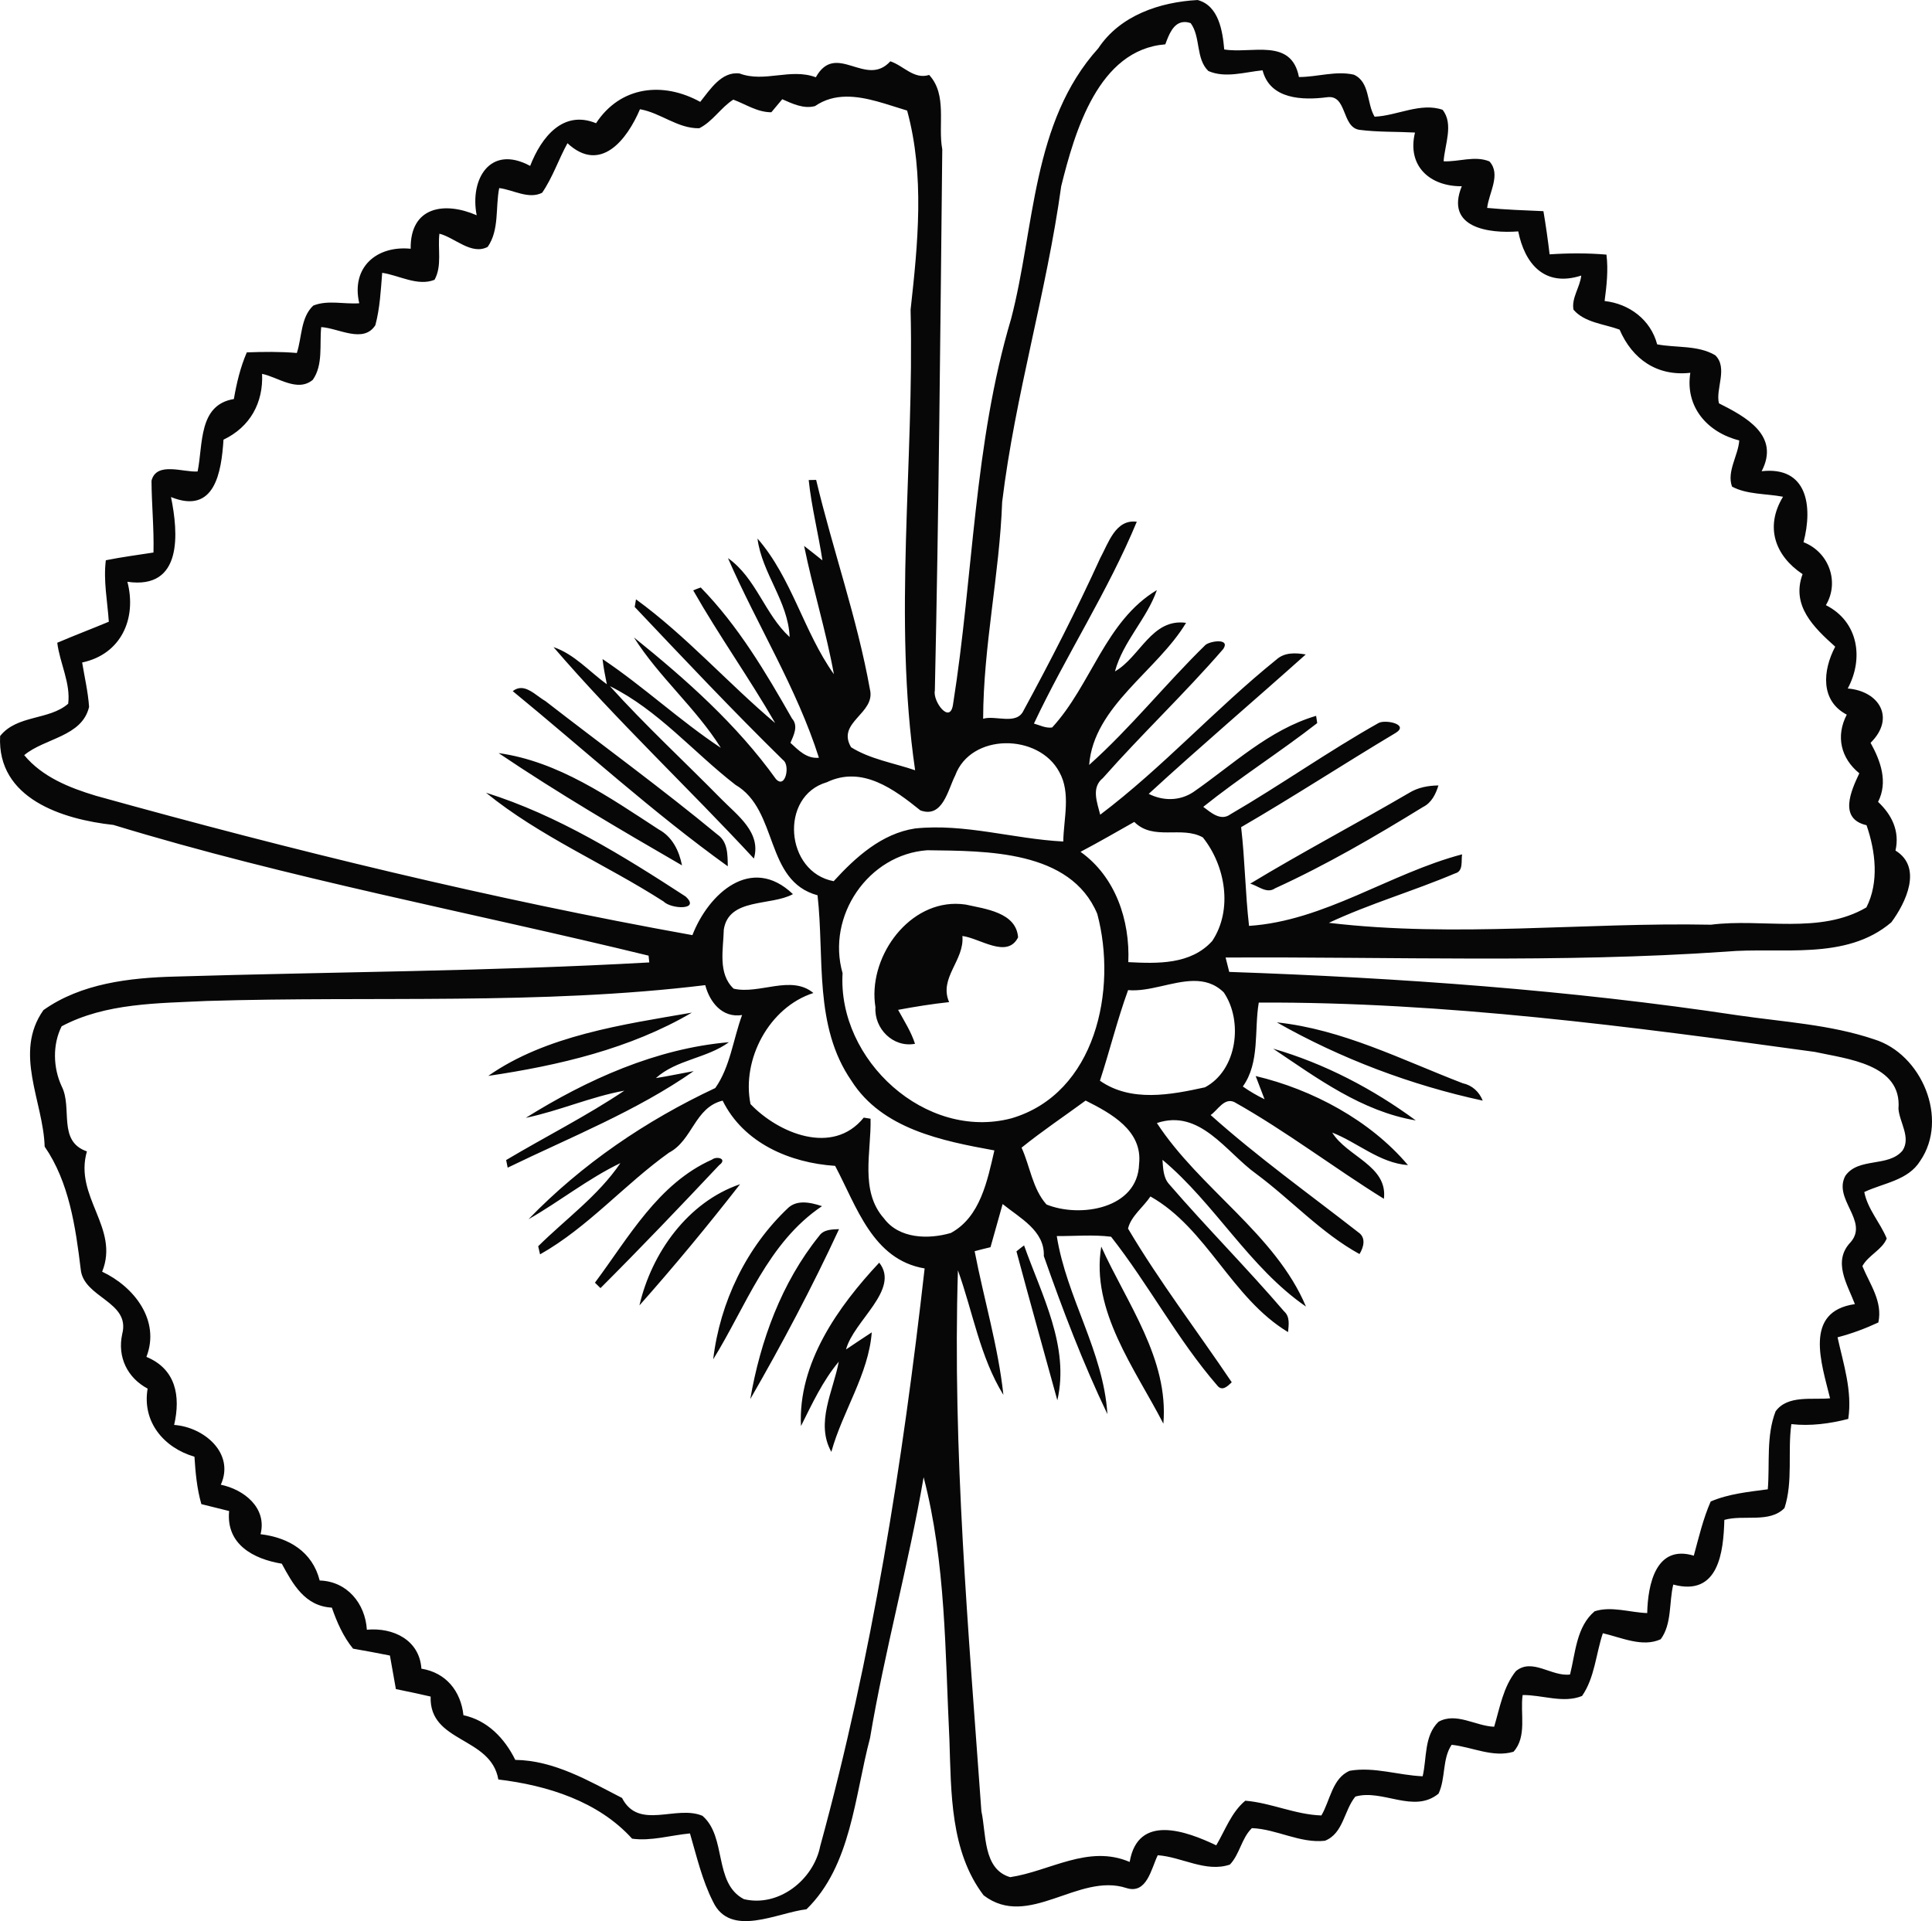<?xml version="1.0" encoding="UTF-8"?>
<svg width="276.4mm" height="274.87mm" version="1.1" viewBox="0 0 979.38 973.94" xmlns="http://www.w3.org/2000/svg">
<g transform="translate(-224.6 451.75)">
<path d="m831.71-451.75c-19.1 1.025-39.275 7.748-50.35 24.461-33.812 37.462-32.113 90.813-44.176 137.05-18.975 63.65-19.099 130.36-29.449 195.45-1.425 10.65-10.401-1.413-9.238-6.875 2.013-91.45 2.787-182.95 3.762-274.4-2.312-12.3 2.689-27.614-6.648-37.701-7.688 2.45-12.988-4.712-19.676-6.912-12.425 13.7-27.5-10.312-37.775 8.088-12.912-4.787-25.95 2.85-38.625-1.912-9.213-1.188-14.987 8.199-19.975 14.387-18.812-10.375-40.425-8.076-52.812 10.824-16.675-6.85-27.7 6.989-33.4 21.639-20.312-10.975-30.686 6.713-27.111 25.025-16.162-7.05-33.75-4.55-33.463 16.975-17.138-1.712-30.312 9.299-26.062 27.637-7.7 0.562-16.039-1.775-23.326 1.188-6.438 6.062-5.7 16.139-8.312 24.014-8.45-0.713-16.936-0.613-25.361-0.301-3.275 7.55-5.162 15.55-6.562 23.65-18.062 2.95-15.562 22.95-18.375 36.725-7.088 0.562-20.912-5.226-23.375 4.699 0.062 12.112 1.312 24.214 1 36.389-8.062 1.275-16.163 2.299-24.15 3.924-1.312 10.375 0.824 20.789 1.512 31.164-8.688 3.625-17.487 6.962-26.137 10.662 1.288 10.338 6.862 20.55 5.537 30.912-9.738 8.463-25.862 5.538-34.5 16.363-1.625 31.75 31.601 42.261 57.451 45.086 89.138 27.212 180.85 44.226 271.26 66.264 0.087 0.85 0.275 2.575 0.363 3.438-80.088 4.513-160.39 4.761-240.55 7.174-22.825 0.6-47.524 3.45-66.574 17-15.3 21.7-0.05 46.289 0.625 69.201 12.388 17.925 15.673 40.762 18.273 62.125 1.312 14.588 25.326 16.3 21.051 32.85-2.562 11.638 2.575 22.225 12.875 27.713-2.9 16.962 8.338 30.038 23.738 34.525 0.512 8.037 1.238 16.175 3.5 24.037 4.662 1.137 9.349 2.3 14.074 3.5-1.613 16.862 12.212 24.299 26.699 26.699 5.612 10.338 11.675 21.55 25.375 22.275 2.587 7.4 5.725 14.626 10.75 20.801 6.175 1.062 12.438 2.249 18.688 3.486 1.038 5.65 2 11.264 3.025 17.014 5.875 1.188 11.713 2.412 17.613 3.787-0.787 23.575 30.512 20.125 34.324 42.037 25 3 50.688 11.112 67.812 30.012 9.725 1.325 19.589-1.75 29.326-2.662 3.413 11.675 6.162 23.7 11.699 34.625 8.762 18.488 32.538 5.539 47.363 3.826 22.688-22.05 24.398-57.364 32.211-86.764 7.438-44.425 19.563-87.888 27.176-132.28 11.288 43.35 10.874 88.663 13.074 133.11 0.9 26.625 0.375 56.601 17.338 78.863 22.7 17.388 48.014-11.625 72.326-3.713 10.412 3.337 12.575-9.638 15.938-16.613 12.15 0.825 24.387 8.888 36.574 4.738 5.037-5.287 5.875-13.375 11.162-18.475 12.512 0.463 24.376 7.811 37.014 6.398 9.4-3.7 9.637-15.373 15.438-22.398 13.762-3.962 29.6 8.824 42.162-1.488 3.688-7.8 1.799-17.637 6.637-24.762 10.35 1.075 20.838 6.636 31.363 3.523 6.975-7.7 3.3-19.538 4.625-28.75 9.9-0.125 20.586 4.339 30.111 0.477 6.412-9.188 7.038-21.325 10.551-31.812 9.387 2.15 20.125 7.312 29.338 3.037 5.725-7.75 4.161-18.7 6.361-27.713 23.075 6.237 25.451-16.65 25.889-32.787 9.825-2.8 22.886 1.788 30.486-6 4.425-13.55 1.527-28.501 3.477-42.551 9.688 1.087 19.45-0.224 28.85-2.637 2.125-14.175-2.426-27.775-5.426-41.375 7.125-1.85 14.012-4.413 20.688-7.525 2.275-10.712-4.325-19.337-8.1-28.574 3.025-5.537 10.038-8.262 12.338-14-3.275-8.037-9.65-14.763-11.375-23.551 9.762-4.625 22.187-5.825 28.35-15.787 14.625-21.362 0.738-54.2-23.324-61.625-22.225-7.513-45.976-8.813-69.051-12.176-85.462-12.888-171.61-19.024-257.9-22.012-0.637-2.462-1.25-4.887-1.838-7.287 84.412-0.475 169.04 2.861 253.49-2.977 27.888-2.5 60.913 4.838 83.988-14.887 7.25-9.775 16.05-27.8 2.1-36.375 2.237-9.812-1.826-18.126-8.826-24.676 5.15-10.113 1.289-20.762-3.799-29.949 12.7-12.5 4.486-26.212-11.576-27.537 8.162-15.125 5.488-33.875-11.074-42.25 7.025-11.738 1.55-26.912-11.338-31.912 4.775-18.2 1.989-38.601-21.236-35.988 9.488-18.15-8.15-27.637-21.625-34.412-1.887-7.175 4.713-17.912-1.875-24.375-8.812-5.213-19.738-3.675-29.463-5.537-3.263-12.45-14.126-20.588-26.639-21.963 1.038-7.862 1.913-15.675 0.938-23.525-9.625-0.825-19.238-0.774-28.812-0.137-0.875-7.35-1.912-14.639-3.137-21.889-9.537-0.425-19.075-0.738-28.525-1.65 0.85-7.65 7.175-16.987 1.15-23.574-7.362-3.062-15.575 0.287-23.225-0.062 0.537-8.287 5.238-18.963-0.537-26.113-11.175-3.862-23.089 3.05-34.451 3.5-4.075-6.775-2.262-17.549-10.512-21.299-9.15-2.087-18.625 1.212-27.838 1.188-3.862-20.075-24.05-11.65-37.875-13.975-0.812-9.4-2.8-22.212-13.475-25.062zm-6.896 11.164c1.01-0.041 2.129 0.129 3.371 0.561 5.175 7.05 2.475 18.037 8.963 24.262 8.588 3.775 18.486 0.525 27.486-0.35 3.763 14.8 20.351 15.237 32.613 13.662 10.362-1.525 7.325 15.176 16.475 16.514 9.3 1.2 18.751 0.875 28.176 1.375-4.15 17 7.588 27.362 23.713 27.225-8.65 21.238 14.05 24.012 28.625 22.887 3.188 15.938 12.962 28.5 31.938 22.4-0.613 5.862-5.063 11.463-3.926 17.301 5.625 6.6 15.663 7.237 23.363 10.1 6.438 14.95 18.974 23.774 35.861 21.887-2.763 17.312 8.713 30.275 24.801 34.287-0.5 7.612-6.45 15.777-3.662 23.414 7.588 4.075 17.275 3.499 25.85 5.137-9.312 15.275-4.05 29.938 9.912 39.238-5.888 15.975 5.7 27.048 16.537 36.773-6.388 12.138-7.587 27.425 5.863 34.463-5.688 10.938-2.989 22.15 6.361 29.725-4.263 9-10.561 23.051 3.664 26.326 4.55 13.138 6.449 28.886-0.076 41.674-23.762 13.888-52.788 5.426-78.775 8.764-64.625-1.275-129.26 6.699-193.71-0.951 20.75-9.725 42.899-16.1 63.986-25.063 4.325-1.087 3.001-6.462 3.551-9.662-36.7 9.675-69.8 33.775-108 36.275-1.925-16.663-2.064-33.426-4.014-50.051 26.462-15.362 52.101-32.111 78.363-47.799 6.925-4.312-5.025-6.862-8.6-5.062-25.638 14.425-49.812 31.575-75.25 46.375-4.95 3.587-9.875-0.975-13.713-3.812 18.662-14.95 38.913-27.775 57.775-42.463-0.15-0.925-0.425-2.763-0.562-3.676-23.875 7.025-42.226 24.764-62.238 38.639-7 4.612-15.338 4.562-22.625 0.912 26.125-24 53.163-47.013 79.613-70.676-5.225-0.863-10.788-1.149-14.963 2.676-30.862 24.875-57.588 54.674-89.238 78.574-1.512-6.175-4.688-13.723 1.375-18.586 19.725-22.362 41.552-42.927 61.039-65.477 3.612-5.487-6.527-4.086-9.039-2.023-20.212 19.712-37.875 42-58.975 60.85 2.325-29.825 34.4-47.562 49.125-72.037-17.438-2.413-23.262 17.324-36.037 24.611 4.088-15.212 16.1-26.512 21.25-41.225-26.162 15.65-33.3 48.2-53.1 69.662-3.212 0.463-6.237-1.149-9.225-1.986 16.3-34.625 37.512-67.026 52.137-102.33-10.8-1.387-14.362 10.801-18.562 18.514-11.95 26.225-25.087 51.911-38.85 77.236-3.513 7.55-14.25 2.226-20.475 4.139 0.087-36.888 8.299-73.088 9.637-109.9 6.537-54.012 22.512-106.24 29.938-160.11 6.938-27.862 18.875-69.2 52.775-71.9 1.709-4.683 4.022-11.073 9.479-11.297zm-171.38 37.828c10.391-0.15 21.275 4.186 31.012 7.057 8.975 32.9 5.45 67.551 1.75 100.99 1.9 77.775-8.937 156.24 2.301 233.45-10.775-3.675-22.85-5.625-32.463-11.662-7.562-12.788 12.588-17.037 9.551-29.35-6.45-36-18.801-70.65-27.264-106.19-0.938 0.013-2.836 0.049-3.773 0.074 1.425 13.688 4.899 27.075 6.949 40.713-3.15-2.513-6.163-4.924-9.275-7.324 4.425 21.812 11.125 43.099 15.1 65.049-15.338-21.538-21.261-48.736-38.736-68.799 2.25 17.675 15.586 31.836 16.299 49.961-12.7-11.662-16.937-29.886-31.262-40.023 14.775 33.938 34.85 65.787 46.1 101.2-6.162 0.613-10.411-3.813-14.424-7.551 1.675-3.913 4.112-8.611 0.787-12.336-13.35-23.475-27.289-46.988-46.264-66.426-1.3 0.45-2.575 0.937-3.812 1.475 13.025 22.912 28.401 44.414 41.551 67.264-24.05-20.275-45.15-44.239-70.562-62.727-0.163 0.963-0.488 2.901-0.65 3.863 24.75 26.15 49.462 52.362 75.162 77.574 3.775 2.487 1.313 14.989-3.574 9.664-19.85-27.688-45.588-50.513-71.988-71.801 12.738 20.162 31.412 35.788 44.062 55.988-20.862-13.825-39.187-31.089-59.975-45.014 0.5 4.275 1.3 8.525 2.188 12.775-8.887-6.412-16.486-15.288-27.049-18.838 32.038 37.275 68.148 71.1 101.59 107.21 3.913-13.25-8.511-22.025-16.549-30.213-18.788-19.1-38.501-37.324-56.451-57.199 24.362 11.987 42.375 33.55 63.65 50.025 21.975 12.85 14.651 48.712 41.613 56 3.587 31.588-1.976 66.299 17.174 94.012 15.512 24.5 45.989 30.513 72.477 35.338-3.562 15.312-7.1 33.725-22.062 41.85-11.4 3.325-26.225 2.988-33.938-7.412-12.35-13.95-6.338-33.776-6.775-50.514l-3.451-0.549c-15.75 19.525-43.373 7.863-57.398-6.85-4.612-22.588 9.4-49.114 31.875-56.326-11.288-9.425-27.376 0.863-40.426-2.199-8.15-7.625-5.213-20.075-5-29.938 2.5-16.25 23.788-11.838 35.051-17.988-21.15-20.237-42.875-0.125-50.963 20.787-101.91-18.325-202.66-42.925-302.4-70.662-13.425-4.05-27.137-9.5-36.324-20.588 10.462-8.713 29.299-9.298 32.887-24.461-0.537-7.688-2.287-15.014-3.512-22.514 19.775-4.175 27.775-22.287 22.938-40.912 28.175 4.088 25.825-24.825 22.1-42.963 22.275 9.05 25.549-12.713 26.611-29.088 13.525-6.45 20.225-18.736 19.562-33.361 7.975 1.6 17.914 9.525 25.701 3.025 5.375-7.65 3.338-18.001 4.275-26.738 8.838 0.55 21.449 8.488 27.449-0.975 2.325-8.7 2.738-17.637 3.463-26.537 8.463 1.225 17.988 6.975 26.525 3.537 3.938-7.037 1.524-15.812 2.486-23.375 7.775 1.975 16.238 11.025 24.463 6.688 5.987-8.613 3.875-20.012 5.838-29.812 7.075 0.85 14.874 5.85 21.762 2.375 5.362-7.825 8.313-16.863 12.838-25.113 16.775 15.55 30.224-1.824 36.762-17.236 10.5 1.812 19.138 9.862 30.051 9.637 6.812-3.388 10.888-10.449 17.25-14.512 6.375 2.362 12.137 6.4 19.287 6.412 1.837-2.225 3.675-4.426 5.537-6.613 5.1 2.263 10.913 5.037 16.613 3.475 4.937-3.394 10.244-4.703 15.688-4.781zm-164.54 299.82c-1.442-0.037-2.902 0.404-4.371 1.566 36.175 29.675 70.962 61.449 109.01 88.799-0.113-5.825 0.087-12.386-5.188-16.049-28.362-23.45-58.162-45.113-87.225-67.676-3.741-2.119-7.903-6.529-12.228-6.641zm245.35 27.98c10.894-0.194 22.099 4.773 27.33 14.561 5.987 10.625 2.2 23.762 2.025 35.262-25.175-1.288-49.887-9.261-75.162-6.611-16.888 2.587-30.1 14.537-41.225 26.725-24.638-4.588-27.625-43.162-3.463-50.162 17.925-8.625 34.201 3.648 47.426 14.273 11.325 4.125 13.911-10.411 17.611-17.648 3.981-10.85 14.563-16.205 25.457-16.398zm-256.88 4.998c30.075 20.288 61.536 38.749 92.961 56.924-1.462-7.425-4.925-14.512-11.812-18.225-25.062-16.312-50.848-34.474-81.148-38.699zm476.41 16.4c-5.237 0.075-10.438 1.024-14.9 3.799-26.688 15.6-54.075 29.988-80.525 46 4.037 1.025 8.35 5.325 12.625 2.35 25.962-11.85 50.701-26.275 74.988-41.225 4.325-2.125 6.475-6.561 7.812-10.924zm-482.8 3.688c27.262 22.2 60.438 36.137 90 55.137 3.837 3.938 19.014 4.549 11.139-2.551-31.73-20.651-64.88-41.212-101.14-52.587zm328.62 14.799c9.738 9.762 23.9 1.825 34.75 7.85 11.488 14.337 15.312 36.677 4.75 52.539-10.912 12.038-27.75 11.462-42.525 10.699 0.887-21.15-6.425-43.238-24.225-55.926 9.2-4.838 18.2-10.05 27.25-15.162zm-104.91 14.363c29.7 0.4 72.55-0.188 86.15 32.25 10.25 38.3-0.701 91.012-43.451 103.64-43.51 11.51-88.26-29.53-85.66-73.555-8.3-29.05 13.15-60.275 42.963-62.338zm14.305 27.16c-25.234 0.039-44.555 28.215-40.606 52.414-0.675 10.9 8.963 20.612 20.062 18.562-1.975-6.15-5.524-11.637-8.574-17.225 8.575-1.587 17.176-2.987 25.863-3.912-5.338-12.312 7.875-21.125 6.725-33.525 8.963 1.15 22.711 11.675 28.236 0.688-0.963-12.738-16.786-14.413-26.586-16.625-1.73-0.257-3.439-0.38-5.121-0.377zm120.5 39.1c5.59-0.081 10.864 1.294 15.471 5.814 9.938 14.625 6.775 39.451-9.525 48.113-17.438 3.837-37.5 7.662-53.25-3.338 4.987-15.25 8.788-30.875 14.275-45.938 10.533 0.968 22.357-4.497 33.029-4.652zm-247.38 2.127c2.275 8.662 8.611 16.725 18.674 15.162-4.487 12.138-6.038 26.338-13.588 37-35.1 16.45-67.674 38.576-94.674 66.514 15.825-9 30.112-20.539 46.574-28.451-11.162 16.475-27.649 28.275-41.674 42.15 0.237 1.038 0.712 3.088 0.949 4.113 24.262-13.675 42.763-35.425 65.363-51.562 12.025-6.312 12.95-22.888 27.188-26.375 10.65 21.562 34.148 31.574 57.023 33.074 10.938 20.562 18.988 47.562 45.375 52-11.15 98.688-26.661 197-52.924 292.85-3.413 17.188-21.138 31.125-38.713 26.9-15.5-8.137-8.525-31.525-21-42.25-13.362-5.662-32.262 7.514-40.762-9.049-16.788-8.625-34.401-19.051-54.113-19.301-5.375-10.912-14.138-20.074-26.275-22.637-1.325-12.175-8.8-21.589-21.312-23.602-0.963-14.462-14.138-20.988-27.65-19.75-0.812-13.3-10.025-24.549-23.912-24.949-3.65-14.488-15.537-21.75-29.975-23.475 3.375-13.362-8.388-22.663-20.15-25.088 7.213-15.875-8.45-29.225-23.65-30.312 3.375-14.675 0.838-28.325-14.062-34.5 7.175-18.475-6.263-35.588-22.438-43.188 9-22.238-14.387-37.976-7.725-60.988-15.025-5.175-7.175-22.011-12.787-32.986-4.375-9.4-4.688-21.175-0.025-30.438 22.362-11.888 48.85-11.625 73.5-12.838 84.2-2.6 168.94 2.187 252.76-8.025zm280.6 8.838c94.362-0.375 188.45 12.149 281.86 25.012 16.125 3.562 44.277 6.089 42.414 28.852 0.512 6.812 6.411 14.486 2.086 21.148-7.188 8.637-22.3 3.288-29 12.801-6.375 11.8 11.888 22.812 2.75 33.574-9.425 9.787-1.824 21.276 2.076 31.488-26.162 3.763-16.95 29.912-12.588 47.75-8.825 0.912-21.451-1.862-27.613 6.613-4.838 12.475-2.887 26.386-3.949 39.523-9.825 1.312-19.749 2.263-28.949 6.176-3.862 8.825-6.037 18.2-8.562 27.475-19.225-5.825-23.3 14.6-23.625 29.1-8.762-0.3-18.126-3.65-26.639-0.912-9.262 7.8-9.7 21.001-12.475 32.051-9.338 1.225-19.176-8.626-27.488-1.676-6.4 8.05-8.112 18.525-10.975 28.162-9.4-0.325-19.25-7.524-28.225-2.512-7.388 7.225-5.838 18.338-8.025 27.625-12.35-0.5-24.561-4.926-36.924-2.801-8.887 3.675-9.977 15.189-14.414 22.664-13.275-0.425-25.462-6.402-38.574-7.477-7.075 5.875-10.15 14.888-14.725 22.625-15.25-7.287-39.714-16.174-43.889 8.426-20.962-9.012-40.462 4.713-60.574 7.713-13.912-4.05-12.063-22.064-14.588-33.389-6.525-91.262-14.7-182.7-11.9-274.27 7.588 21.062 11.126 43.825 23.051 63.162-2.65-24.675-9.899-48.537-14.574-72.85 2.663-0.725 5.337-1.388 8.037-2.025 2.025-7.362 4.15-14.576 6.15-21.889 8.713 7.075 21.425 13.526 20.875 26.363 9.512 27.125 19.811 54.187 32.236 80.137-2-31.825-20.737-59.137-25.662-90.262 9.113 0.075 18.388-0.812 27.525 0.338 19.038 24.2 33.599 52.063 53.861 75.463 2.475 3.087 5.237 0.299 7.312-1.676-17.488-25.988-36.662-51.025-52.574-77.912 1.45-6.263 7.737-10.862 11.35-16.287 28.738 16.2 41.001 51.437 69.764 68.762 0.325-3.587 1.074-7.788-1.988-10.488-18.838-21.975-39.3-42.512-58.213-64.412-3.112-3.362-3.124-8.225-3.449-12.438 26.712 22.35 43.936 54.55 72.736 74.4-15.462-36.8-53.774-59.651-75.574-93.051 21.938-7.362 35.075 14.826 50.4 25.801 17.675 13.125 32.925 29.988 52.312 40.625 2.125-3.487 3.425-8.312-0.588-11.012-25.125-19.612-51.1-38.188-74.875-59.463 3.575-2.462 6.863-8.925 11.988-6.588 26.25 14.738 50.298 33.201 75.836 49.051 2.075-16.75-18.712-21.376-26.199-33.576 12.975 5.075 23.975 15.412 38.4 16.5-19.075-22.65-48.464-38.387-77.201-45.162 1.462 3.925 2.962 7.749 4.5 11.762-3.85-1.863-7.537-4.011-11.012-6.461 8.762-12.238 5.688-28.513 8.088-42.551zm-287.38 5.1c-34.988 6.025-74.025 11.601-103.22 32.076 35.562-5.25 71.975-13.751 103.22-32.076zm296.54 4.938c32.325 18.362 68.076 31.851 104.36 39.676-1.788-4.5-5.351-7.789-10.176-8.826-30.812-11.838-60.925-27.325-94.188-30.85zm-277.76 10.062c-36.738 3.112-72.014 18.987-102.98 38.35 16.938-3.525 32.939-10.687 49.977-13.787-19.225 12.888-40.038 23.326-59.926 35.176 0.188 0.963 0.575 2.899 0.775 3.861 31.688-15.4 65.361-28.712 94.299-48.949-6.4 1.163-12.762 2.537-19.162 3.537 10.438-9.425 25.739-9.938 37.014-18.188zm275.86 3.263c22.36 15.025 45.07 31.845 72.33 36.385-21.78-16.02-46.31-28.872-72.33-36.385zm-95.037 26.324c12.788 6.425 28.962 15.162 27.1 32.125-0.65 22.762-29.912 27.462-46.938 20.562-7.15-8.05-8.301-19.35-12.639-28.812 10.462-8.45 21.652-15.925 32.477-23.875zm-186.61 29.061c-0.985-0.013-2.062 0.264-2.824 0.877-27.3 12.175-42.225 39.487-59.312 62.387 0.912 0.863 1.85 1.775 2.812 2.75 20.4-20.375 40.312-41.249 60.074-62.236 3.128-2.32 1.417-3.749-0.75-3.777zm11.438 13.34c-26.475 9.012-44.874 34.862-51.012 61.449 17.65-19.888 34.674-40.462 51.012-61.449zm31.67 9.258c-2.582 0.071-5.051 0.775-7.107 2.58-21.362 20.062-34.738 47.937-38.188 76.949 16.688-26.95 27.6-59.162 55.162-77.662-3.045-1.006-6.548-1.959-9.867-1.867zm18.5 13.52c-3.7 0.138-7.852 0.161-10.102 3.461-19.05 23.662-29.748 53.026-34.898 82.701 16.125-27.988 31.438-56.85 45-86.162zm93.799 8.25c-1.312 0.963-2.599 1.961-3.861 3.023 6.725 25.212 13.825 50.325 20.725 75.5 6.3-27.25-7.951-53.373-16.863-78.523zm39.125 0.6c-5.4 32.55 17.201 61.988 31.488 89.775 2.812-32.788-18.501-61.075-31.488-89.775zm-112.55 8.15c-20.85 22.262-41.277 51.012-39.664 82.824 5.65-11.3 10.988-22.862 19.15-32.625-2.775 14.95-11.962 31.037-3.762 45.725 5.713-20.625 18.874-39.388 20.486-60.588-4.388 2.825-8.7 5.777-13.037 8.664 3.825-14.538 27.576-30.388 16.826-44z" fill="#070707"/>
</g>
</svg>
